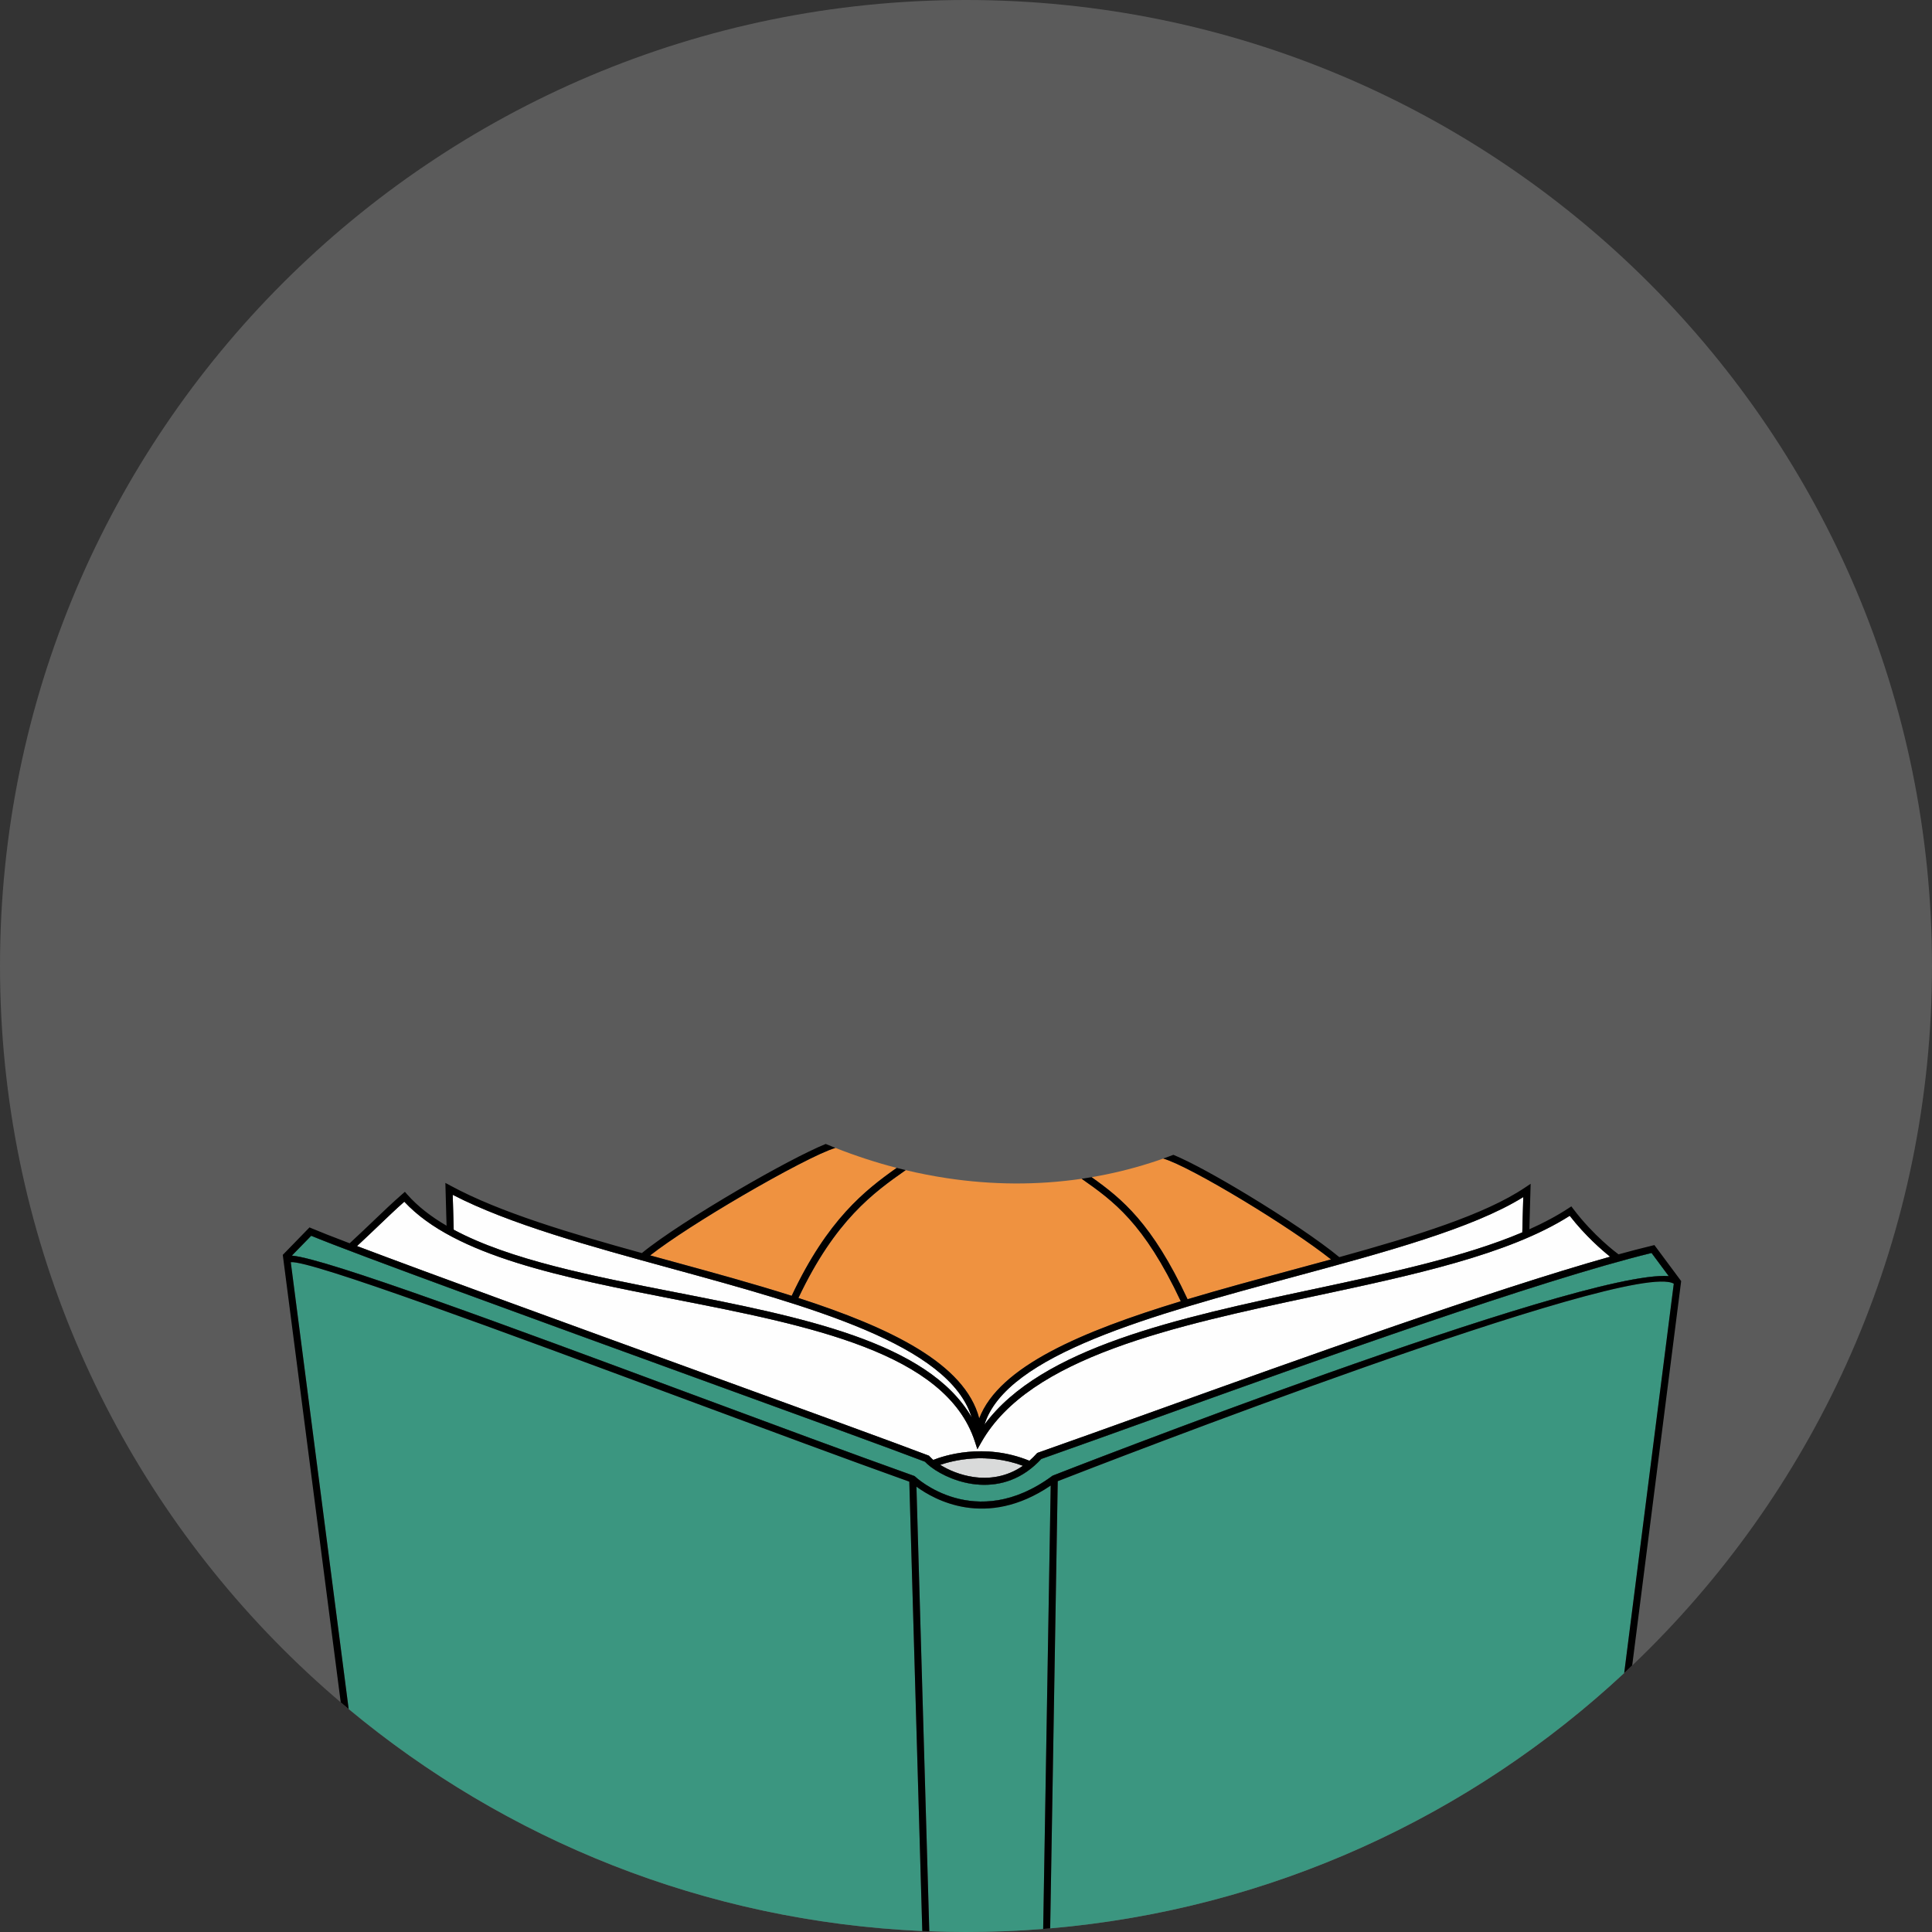 <?xml version="1.0" encoding="utf-8"?>
<!-- Generator: Adobe Illustrator 16.2.0, SVG Export Plug-In . SVG Version: 6.00 Build 0)  -->
<!DOCTYPE svg PUBLIC "-//W3C//DTD SVG 1.1//EN" "http://www.w3.org/Graphics/SVG/1.1/DTD/svg11.dtd">
<svg version="1.1" id="Layer_1" xmlns="http://www.w3.org/2000/svg" xmlns:xlink="http://www.w3.org/1999/xlink" x="0px" y="0px"
	 width="207.924px" height="207.924px" viewBox="0 0 207.924 207.924" enable-background="new 0 0 207.924 207.924"
	 xml:space="preserve">
<rect x="0" y="0" width="207.924" height="207.924" fill="#333333" stroke="none"/>
<g>
	<path fill-rule="evenodd" clip-rule="evenodd" fill="#5B5B5B" d="M103.961,0c57.416,0,103.962,46.545,103.962,103.962
		c0,57.417-46.547,103.962-103.962,103.962C46.545,207.924,0,161.379,0,103.962C0,46.545,46.545,0,103.961,0L103.961,0z"/>
	<path d="M31.408,135.131c3.659,0.295,23.661,7.723,42.842,14.846c8.713,3.234,17.256,6.408,24.107,8.855l0.071,0.025l0.057,0.053
		c0.019,0.018,6.415,6.086,14.759-0.068l0.039-0.029l0.045-0.018c0.172-0.068,56.633-22.158,66.264-21.461l-1.848-2.488
		c-12.188,2.975-35.674,11.412-53.258,17.73c-4.691,1.686-8.965,3.221-12.422,4.438c-0.232,0.252-0.471,0.486-0.717,0.703
		c-2.162,1.918-4.592,2.295-6.713,1.984c-2.106-0.311-3.912-1.309-4.834-2.141c-0.092-0.084-0.177-0.166-0.255-0.25
		c-3.621-1.385-13.477-4.967-24.558-8.994c-17.056-6.201-37.003-13.451-41.497-15.324L31.408,135.131L31.408,135.131z"/>
	<path d="M163.832,132.631l0.105-3.803c-5.424,3.377-14.93,5.945-24.74,8.594c-15.1,4.078-30.92,8.352-33.248,15.898
		c6.131-8.324,20.926-11.486,35.328-14.561C149.51,137,157.609,135.27,163.832,132.631L163.832,132.631z"/>
	<path d="M104.57,152.537c-2.412-7.834-17.417-11.943-32.26-16.008c-8.774-2.402-17.491-4.789-23.588-7.945l0.105,3.76
		c6.047,3.246,14.89,4.977,23.806,6.723C86.167,141.715,99.864,144.398,104.57,152.537L104.57,152.537z"/>
	<path d="M110.092,157.75c-3.963-1.471-7.502-0.582-8.909-0.102c0.904,0.566,2.157,1.098,3.562,1.305
		C106.43,159.201,108.33,158.971,110.092,157.75L110.092,157.75z"/>
	<path d="M100.443,157.119c1.008-0.404,5.422-1.924,10.342,0.09l0.063-0.055c0.24-0.213,0.48-0.451,0.721-0.717l0.063-0.07
		l0.094-0.033c3.586-1.26,7.836-2.789,12.508-4.467c15.719-5.648,36.152-12.99,49.051-16.619c-0.844-0.676-2.666-2.24-4.348-4.404
		c-6.564,4.182-16.926,6.395-27.502,8.652c-15.088,3.225-30.617,6.541-35.826,15.727l-0.422,0.744l-0.264-0.814
		c-3.11-9.607-17.871-12.496-32.434-15.346c-11.82-2.313-23.513-4.602-28.977-10.48c-0.922,0.818-1.723,1.582-2.661,2.48
		c-0.699,0.668-1.475,1.41-2.43,2.297c8.012,3.031,23.324,8.596,36.824,13.504c11.212,4.076,21.177,7.697,24.652,9.027l0.084,0.033
		l0.063,0.07c0.07,0.08,0.158,0.166,0.262,0.26C100.349,157.037,100.395,157.078,100.443,157.119L100.443,157.119z"/>
	<path fill="#3B9680" d="M31.408,135.131c3.659,0.295,23.661,7.723,42.842,14.846c8.713,3.234,17.256,6.408,24.107,8.855
		l0.071,0.025l0.057,0.053c0.019,0.018,6.415,6.086,14.759-0.068l0.039-0.029l0.045-0.018c0.172-0.068,56.633-22.158,66.264-21.461
		l-1.848-2.488c-12.188,2.975-35.674,11.412-53.258,17.73c-4.691,1.686-8.965,3.221-12.422,4.438
		c-0.232,0.252-0.471,0.486-0.717,0.703c-2.162,1.918-4.592,2.295-6.713,1.984c-2.106-0.311-3.912-1.309-4.834-2.141
		c-0.092-0.084-0.177-0.166-0.255-0.25c-3.621-1.385-13.477-4.967-24.558-8.994c-17.056-6.201-37.003-13.451-41.497-15.324
		L31.408,135.131L31.408,135.131z"/>
	<path fill="#3B9680" d="M99.259,207.818l-1.398-48.361c-6.635-2.373-15.169-5.543-23.874-8.775
		c-19.87-7.377-40.627-15.086-42.692-14.844l6.23,48.086C54.416,197.975,75.828,206.773,99.259,207.818L99.259,207.818z"/>
	<path fill="#3B9680" d="M112.27,207.596l0.809-47.715c-6.967,4.723-12.59,1.49-14.448,0.117l1.383,47.848
		c1.31,0.051,2.626,0.078,3.948,0.078C106.758,207.924,109.527,207.813,112.27,207.596L112.27,207.596z"/>
	<path fill="#3B9680" d="M113.838,159.406l-0.814,48.125c23.787-2.055,45.281-12.117,61.777-27.48l5.334-41.898
		C175.506,135.436,117.846,157.844,113.838,159.406L113.838,159.406z"/>
	<path fill="#FEFEFE" d="M163.832,132.631l0.105-3.803c-5.424,3.377-14.93,5.945-24.74,8.594c-15.1,4.078-30.92,8.352-33.248,15.898
		c6.131-8.324,20.926-11.486,35.328-14.561C149.51,137,157.609,135.27,163.832,132.631L163.832,132.631z"/>
	<path fill="#FEFEFE" d="M104.57,152.537c-2.412-7.834-17.417-11.943-32.26-16.008c-8.774-2.402-17.491-4.789-23.588-7.945
		l0.105,3.76c6.047,3.246,14.89,4.977,23.806,6.723C86.167,141.715,99.864,144.398,104.57,152.537L104.57,152.537z"/>
	<path fill="#D9DADA" d="M110.092,157.75c-3.963-1.471-7.502-0.582-8.909-0.102c0.904,0.566,2.157,1.098,3.562,1.305
		C106.43,159.201,108.33,158.971,110.092,157.75L110.092,157.75z"/>
	<path fill="#FEFEFE" d="M100.443,157.119c1.008-0.404,5.422-1.924,10.342,0.09l0.063-0.055c0.24-0.213,0.48-0.451,0.721-0.717
		l0.063-0.07l0.094-0.033c3.586-1.26,7.836-2.789,12.508-4.467c15.719-5.648,36.152-12.99,49.051-16.619
		c-0.844-0.676-2.666-2.24-4.348-4.404c-6.564,4.182-16.926,6.395-27.502,8.652c-15.088,3.225-30.617,6.541-35.826,15.727
		l-0.422,0.744l-0.264-0.814c-3.11-9.607-17.871-12.496-32.434-15.346c-11.82-2.313-23.513-4.602-28.977-10.48
		c-0.922,0.818-1.723,1.582-2.661,2.48c-0.699,0.668-1.475,1.41-2.43,2.297c8.012,3.031,23.324,8.596,36.824,13.504
		c11.212,4.076,21.177,7.697,24.652,9.027l0.084,0.033l0.063,0.07c0.07,0.08,0.158,0.166,0.262,0.26
		C100.349,157.037,100.395,157.078,100.443,157.119L100.443,157.119z"/>
	<path fill="#EF9240" d="M127.809,139.824c3.635-1.09,7.436-2.117,11.193-3.131c1.426-0.385,2.846-0.77,4.246-1.152
		c-2.193-1.744-5.852-4.168-9.369-6.297c-3.699-2.238-7.223-4.139-8.686-4.557c-0.473,0.168-0.951,0.328-1.434,0.48
		c-2.078,0.66-4.176,1.164-6.281,1.523C120.762,129.023,123.982,131.645,127.809,139.824L127.809,139.824z"/>
	<path fill="#EF9240" d="M97.472,125.932c-3.425,2.406-7.568,5.354-11.546,13.758c9.897,3.205,17.911,7.047,19.461,12.959
		c2.143-5.615,11.137-9.393,21.691-12.604c-3.967-8.443-7.26-10.787-10.67-13.184c-4.828,0.709-9.693,0.658-14.477-0.061
		C100.436,126.574,98.948,126.285,97.472,125.932L97.472,125.932z"/>
	<path fill="#EF9240" d="M89.91,123.539c-1.547,0.445-5.768,2.658-10.088,5.182c-3.809,2.227-7.678,4.686-9.85,6.387
		c0.843,0.23,1.689,0.463,2.536,0.695c4.319,1.182,8.651,2.369,12.693,3.654c3.871-8.219,7.899-11.359,11.302-13.768
		C94.272,125.113,92.07,124.393,89.91,123.539L89.91,123.539z"/>
	<path d="M89.91,123.539c-1.547,0.445-5.768,2.658-10.088,5.182c-3.809,2.227-7.678,4.686-9.85,6.387
		c0.843,0.23,1.689,0.463,2.536,0.695c4.319,1.182,8.651,2.369,12.693,3.654c3.871-8.219,7.899-11.359,11.302-13.768l0.968,0.242
		c-3.425,2.406-7.568,5.354-11.546,13.758c9.897,3.205,17.911,7.047,19.461,12.959c2.143-5.615,11.137-9.393,21.691-12.604
		c-3.967-8.443-7.26-10.787-10.67-13.184l1.07-0.17c3.283,2.332,6.504,4.953,10.33,13.133c3.635-1.09,7.436-2.117,11.193-3.131
		c1.426-0.385,2.846-0.77,4.246-1.152c-2.193-1.744-5.852-4.168-9.369-6.297c-3.699-2.238-7.223-4.139-8.686-4.557l1.094-0.402
		c1.807,0.746,4.842,2.412,7.982,4.313c3.768,2.279,7.707,4.906,9.871,6.697c8.199-2.266,15.672-4.58,19.982-7.486l0.609-0.408
		l-0.021,0.732l-0.117,4.166c1.545-0.691,2.961-1.445,4.223-2.273l0.295-0.195l0.213,0.281c2.156,2.859,4.619,4.703,4.865,4.883
		c1.295-0.355,2.506-0.672,3.621-0.939l0.24-0.059l0.148,0.199l2.641,3.555l0.09,0.121l-0.018,0.15l-5.25,41.213
		c-0.285,0.273-0.572,0.547-0.861,0.816l5.334-41.898c-4.629-2.717-62.289,19.691-66.297,21.254l-0.814,48.125
		c-0.252,0.021-0.504,0.043-0.754,0.064l0.809-47.715c-6.967,4.723-12.59,1.49-14.448,0.117l1.383,47.848
		c-0.251-0.008-0.503-0.018-0.754-0.027l-1.398-48.361c-6.635-2.373-15.169-5.543-23.874-8.775
		c-19.87-7.377-40.627-15.086-42.692-14.844l6.23,48.086c-0.286-0.236-0.57-0.477-0.853-0.717l-6.215-47.977l-0.023-0.18
		l0.126-0.129l2.57-2.641l0.18-0.186l0.238,0.102c0.779,0.332,2.19,0.887,4.084,1.607c1.092-1.01,1.94-1.82,2.698-2.545
		c1.033-0.988,1.898-1.814,2.963-2.746l0.284-0.248l0.248,0.283c1.125,1.277,2.559,2.389,4.236,3.365l-0.111-3.955l-0.018-0.652
		l0.574,0.309c5.278,2.855,12.765,5.084,20.572,7.244c2.107-1.734,6.277-4.402,10.363-6.791c3.74-2.186,7.427-4.145,9.424-4.953
		L89.91,123.539L89.91,123.539z M100.443,157.119c1.008-0.404,5.422-1.924,10.342,0.09l0.063-0.055
		c0.24-0.213,0.48-0.451,0.721-0.717l0.063-0.07l0.094-0.033c3.586-1.26,7.836-2.789,12.508-4.467
		c15.719-5.648,36.152-12.99,49.051-16.619c-0.844-0.676-2.666-2.24-4.348-4.404c-6.564,4.182-16.926,6.395-27.502,8.652
		c-15.088,3.225-30.617,6.541-35.826,15.727l-0.422,0.744l-0.264-0.814c-3.11-9.607-17.871-12.496-32.434-15.346
		c-11.82-2.313-23.513-4.602-28.977-10.48c-0.922,0.818-1.723,1.582-2.661,2.48c-0.699,0.668-1.475,1.41-2.43,2.297
		c8.012,3.031,23.324,8.596,36.824,13.504c11.212,4.076,21.177,7.697,24.652,9.027l0.084,0.033l0.063,0.07
		c0.07,0.08,0.158,0.166,0.262,0.26C100.349,157.037,100.395,157.078,100.443,157.119L100.443,157.119z M110.092,157.75
		c-3.963-1.471-7.502-0.582-8.909-0.102c0.904,0.566,2.157,1.098,3.562,1.305C106.43,159.201,108.33,158.971,110.092,157.75
		L110.092,157.75z M104.57,152.537c-2.412-7.834-17.417-11.943-32.26-16.008c-8.774-2.402-17.491-4.789-23.588-7.945l0.105,3.76
		c6.047,3.246,14.89,4.977,23.806,6.723C86.167,141.715,99.864,144.398,104.57,152.537L104.57,152.537z M163.832,132.631
		l0.105-3.803c-5.424,3.377-14.93,5.945-24.74,8.594c-15.1,4.078-30.92,8.352-33.248,15.898
		c6.131-8.324,20.926-11.486,35.328-14.561C149.51,137,157.609,135.27,163.832,132.631L163.832,132.631z M31.408,135.131
		c3.659,0.295,23.661,7.723,42.842,14.846c8.713,3.234,17.256,6.408,24.107,8.855l0.071,0.025l0.057,0.053
		c0.019,0.018,6.415,6.086,14.759-0.068l0.039-0.029l0.045-0.018c0.172-0.068,56.633-22.158,66.264-21.461l-1.848-2.488
		c-12.188,2.975-35.674,11.412-53.258,17.73c-4.691,1.686-8.965,3.221-12.422,4.438c-0.232,0.252-0.471,0.486-0.717,0.703
		c-2.162,1.918-4.592,2.295-6.713,1.984c-2.106-0.311-3.912-1.309-4.834-2.141c-0.092-0.084-0.177-0.166-0.255-0.25
		c-3.621-1.385-13.477-4.967-24.558-8.994c-17.056-6.201-37.003-13.451-41.497-15.324L31.408,135.131L31.408,135.131z"/>
</g>
</svg>
